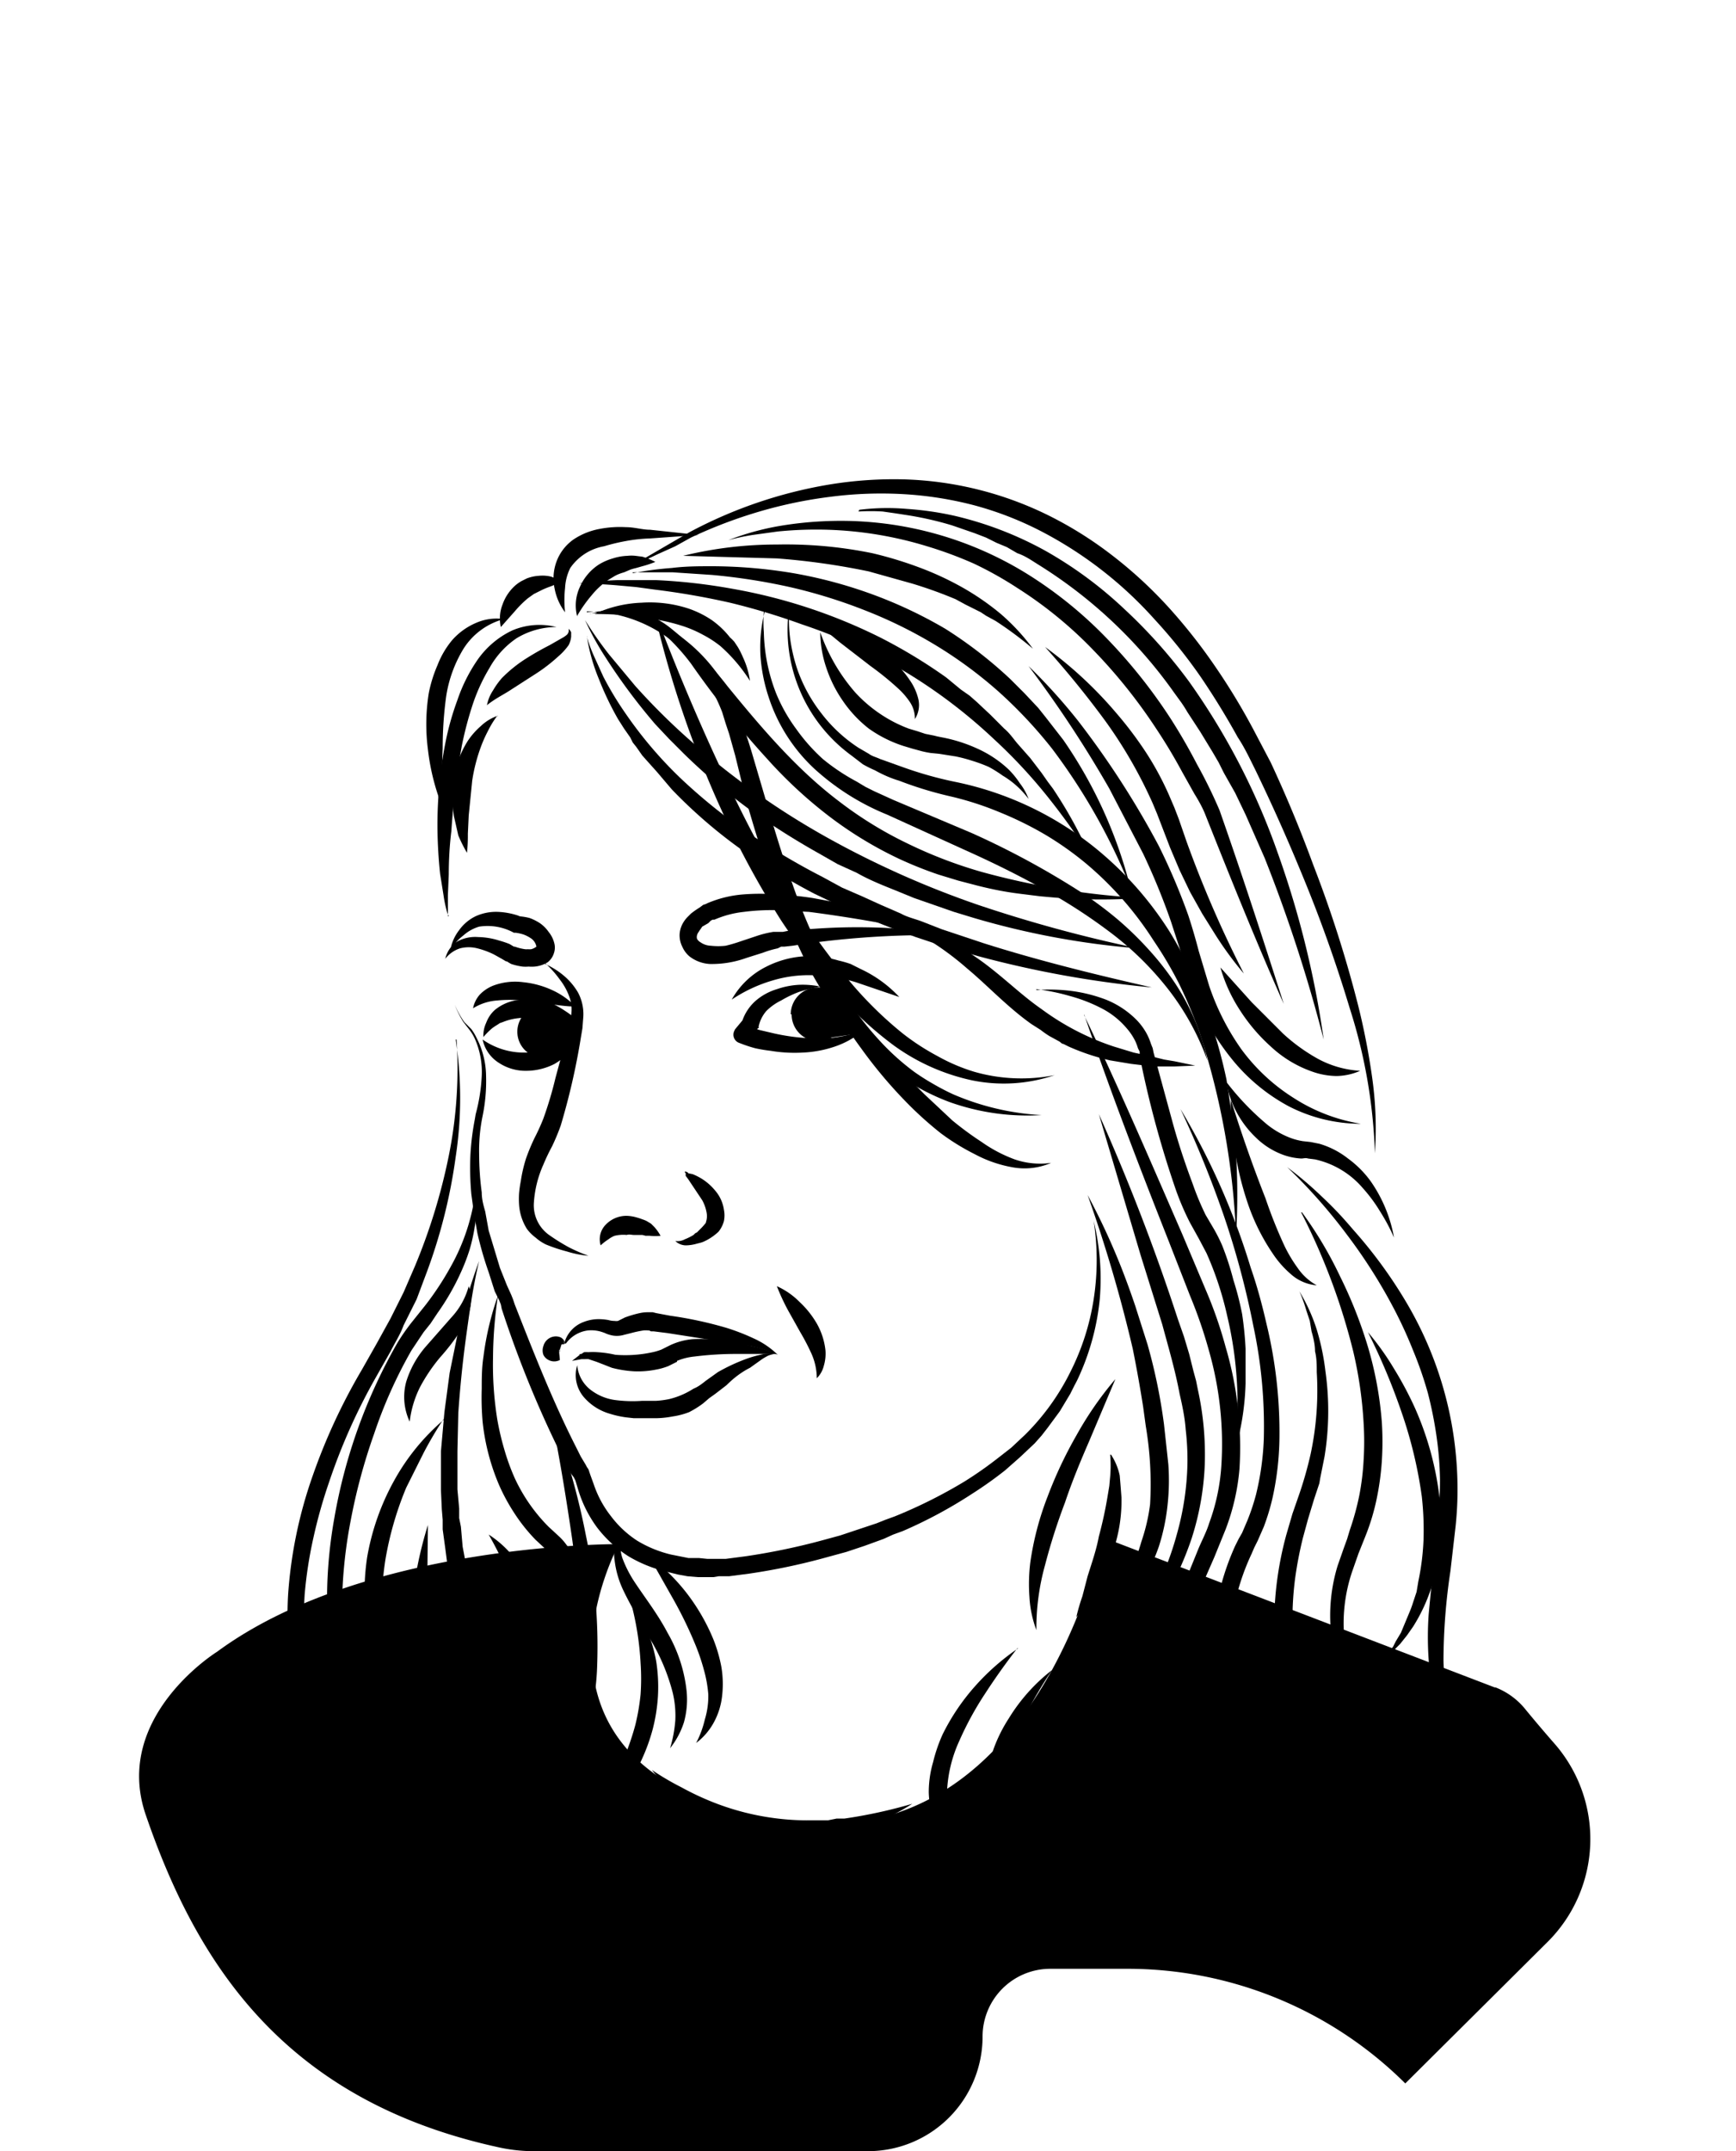 <svg xmlns="http://www.w3.org/2000/svg" width="200" height="247.7"><path fill="none" d="M0 0h200v247H0z"/><g fill="#000"><path d="M172.2 194.3L127 177s-7.8 38.7-38.7 32.4-17-31.6-17-31.6-29.2-.2-46.3 12.4c0 0-12.1 7.5-8.2 18.8 5.9 17.2 16 32.8 40.4 38.2a18.9 18.9 0 004.1.5H100a13.2 13.2 0 0013.2-13.2 7.8 7.8 0 017.8-7.8h8.9a45.4 45.4 0 0132 13.2l16.4-16.3a16.7 16.7 0 00.9-22.7 170 170 0 01-3.4-4 8.3 8.3 0 00-3.5-2.6z"/><path d="M126 140.6a27.9 27.9 0 01.7 9 28.2 28.2 0 01-2.4 8.9 11.4 11.4 0 01-.5 1l-.5 1-.6 1-.6 1-1.4 1.9-.7.9-.8.9-1.7 1.6-1.7 1.5a45.2 45.2 0 01-3.8 2.7 53.1 53.1 0 01-8 4.3l-1.1.4-1.1.5-2.2.8-2.1.7-2.2.6a72.4 72.4 0 01-9 1.9l-2.3.3h-1.2l-.6.1H80.4l-1.2-.1-1.1-.2-1.2-.3a15.6 15.6 0 01-4.5-1.8 14 14 0 01-3.6-3.3 14.2 14.2 0 01-2.2-4.4l-.3-1a5 5 0 00-.2-.4l-.3-.4-.5-1-.6-1.1a125.6 125.6 0 01-6.9-16.9l-.1-.5-.2-.5-.5-1-.7-2.2A40.8 40.8 0 0155 142l-.4-2.3-.3-2.2a33.5 33.5 0 01-.1-4.6 29.6 29.6 0 01.5-4l.1-.6a20.5 20.5 0 00.7-4.4 9.4 9.4 0 00-.8-4.3 5.4 5.4 0 00-.6-1l-.7-.9a10.1 10.1 0 01-1-2 10 10 0 001.1 2l.8.8a5.7 5.7 0 01.6 1 9.8 9.8 0 011.1 4.4 20 20 0 01-.4 4.6 19.6 19.6 0 00-.4 4.4 33.3 33.3 0 00.3 4.4c0 .8.2 1.5.4 2.2l.4 2.2 1.3 4.3.8 2 .5 1.1.2.5.2.6c2.2 5.6 4.4 11.2 7.1 16.5l.5 1 .6 1 .1.2.2.3.2.6.4 1.1a12.2 12.2 0 002 3.7 11.9 11.9 0 003 2.8 13.6 13.6 0 003.9 1.6l1 .2 1 .2h1.2l1 .1h2.1l2.3-.3a76.2 76.2 0 008.7-1.8l2.2-.6 2.1-.7 2.1-.7 1-.4 1.1-.4a56.8 56.8 0 008-4 43.7 43.7 0 003.6-2.5l1.8-1.4 1.6-1.5a27.1 27.1 0 005.2-7.2 28 28 0 002.7-8.4 29.3 29.3 0 000-9zM108.4 107.7a165.8 165.8 0 00-15.2-2.7l-3.8-.2a25.4 25.4 0 00-3.7.2 11.6 11.6 0 00-3.4.9h-.2l-.2.1-.3.3-.7.4-.2.3a1.8 1.8 0 00-.2.3 1 1 0 00-.2.4.8.8 0 000 .4 1 1 0 00.4.4 2.2 2.2 0 001.2.4 7.6 7.6 0 001.7 0 17.4 17.4 0 001.7-.5l1.8-.6a12.1 12.1 0 012-.5h1.1l1-.2 1.9-.1a69.8 69.8 0 017.8-.2 38.7 38.7 0 014 .3 18.3 18.3 0 013.7 1 23.5 23.5 0 00-3.8-.4 104.6 104.6 0 00-11.5.9l-2 .3-.9.1H90l-.4.2a11.1 11.1 0 00-1.7.5l-1.9.6a11.7 11.7 0 01-4.2.7 4.2 4.2 0 01-2.4-.9 3.1 3.1 0 01-.8-1.1 2.9 2.9 0 01-.3-1.5 3 3 0 01.5-1.4 3.3 3.3 0 01.4-.5l.4-.4a9.9 9.9 0 011-.7l.4-.3.3-.1.2-.1a13.1 13.1 0 014-1 24.4 24.4 0 014.1 0 38 38 0 014 .4l3.8.7 3.8 1a67.8 67.8 0 017.3 2.6z"/><path d="M66.5 157.2A4 4 0 0068 160a5.9 5.9 0 002.8 1.2 15.5 15.5 0 003.2.1H75.6a10.5 10.5 0 001.5-.2 9.2 9.2 0 002.8-1.2c.5-.2.9-.5 1.4-.9l1.4-1a21.3 21.3 0 013.2-1.5 12.7 12.7 0 011.7-.5 4.2 4.2 0 011.7-.1 3.1 3.1 0 00-.8.2 7.7 7.7 0 00-.7.4l-1.4 1c-1 .5-1.9 1.2-2.7 2l-1.3 1-.7.5-.7.6a11.2 11.2 0 01-1.6 1 8.7 8.7 0 01-1.9.5 11.1 11.1 0 01-1.8.2h-.5H73l-.9-.1a11 11 0 01-1.8-.4 6.2 6.2 0 01-3.1-2 3.9 3.9 0 01-.7-3.6z"/><path d="M65.9 156.7l.9-.7h-.1a1 1 0 01.2-.1h.1a1.8 1.8 0 01.3-.2 3.8 3.8 0 01.5 0 6.3 6.3 0 011 0 12.4 12.4 0 012.1.3 14.8 14.8 0 004.3-.3 7 7 0 001-.3l.4-.2.2-.1.4-.2a7.7 7.7 0 012.6-.7 19.9 19.9 0 015 .4l2.3.5a19 19 0 012.4.8h-4.8a38.6 38.6 0 00-4.7.3 7 7 0 00-2 .5v.1l-.4.2-.6.3a7.2 7.2 0 01-1.4.4 10.5 10.5 0 01-2.6.2 13 13 0 01-2.5-.4l-1.8-.7-.9-.3a3.3 3.3 0 00-.4 0H67l-1.1.2z"/><path d="M65 154.7a3.6 3.6 0 012.3-2.5 4.7 4.7 0 011.9-.3 6.4 6.4 0 01.9.1 2.5 2.5 0 00.7.1 1.3 1.3 0 00.4 0l.4-.2.4-.2a12.8 12.8 0 011.7-.5 4.4 4.4 0 011-.1 1.6 1.6 0 01.2 0H75.2l.4.1 1.6.3a45.3 45.3 0 016.5 1.4 24.5 24.5 0 013.1 1.2 9.5 9.5 0 012.8 1.9 16 16 0 00-3.1-1l-3.2-.5-6.4-1-1.6-.2H75l-.2-.1h-.1a2.5 2.5 0 00-.6 0 13.7 13.7 0 00-1.4.3l-.4.1-.4.1a2.9 2.9 0 01-1.2.1 3.6 3.6 0 01-1-.3 5.7 5.7 0 00-.6-.2 4 4 0 00-1.4-.1 3.7 3.7 0 00-2.5 1.5zM62.8 111a9 9 0 012.1 1.3 7.4 7.4 0 011.7 2 5.3 5.3 0 01.6 2.8l-.1 1.3-.2 1.2a79 79 0 01-2.3 10 24.5 24.5 0 01-1 2.4 23.2 23.2 0 00-1 2.1 12.7 12.7 0 00-1.1 4.5 4.2 4.2 0 001.9 3.7 22.6 22.6 0 002.1 1.3 18.4 18.4 0 002.3 1 11.8 11.8 0 01-2.5-.5 18.7 18.7 0 01-2.4-.8 5.2 5.2 0 01-1.2-.8 4.7 4.7 0 01-1-1 6 6 0 01-.9-2.8 10.2 10.2 0 010-1.3 13.4 13.4 0 01.2-1.4 16.4 16.4 0 01.6-2.6 23 23 0 011-2.4 23.8 23.8 0 001-2.2 43.4 43.4 0 001.4-4.7l1.3-4.8.5-2.4a4.2 4.2 0 00-.2-2.1 7.1 7.1 0 00-1.1-2 11.7 11.7 0 00-1.7-1.9zM77.8 142.9a1.8 1.8 0 001.1-.2 6.5 6.5 0 001-.5l.2-.2a1.8 1.8 0 00.2-.1l.4-.4a7 7 0 00.7-.8l-.1.1a2.1 2.1 0 00.1-1.2 4.6 4.6 0 00-.5-1.4l-1-1.5-.6-.9-.3-.4a2.2 2.2 0 010-.3l-.1-.1v-.1s.3 0 .4.2l.5.1a7.3 7.3 0 011 .5 6.4 6.4 0 011.6 1.4 4.3 4.3 0 011 2.2 3.3 3.3 0 010 1.3 3.3 3.3 0 01-.6 1.2l-.1.1a6.2 6.2 0 01-1.1.8 5.1 5.1 0 01-.6.3 2.6 2.6 0 01-.3.1l-.4.1a4.8 4.8 0 01-1.3.2 1.8 1.8 0 01-1.2-.5zM84.3 115.1a9.3 9.3 0 014-3.8 11.2 11.2 0 015.5-1.2 13.2 13.2 0 012.8.5 13.5 13.5 0 011.4.4l.6.3.6.3a14.3 14.3 0 014.4 3.2l-5-1.7a24.5 24.5 0 00-2.4-.6l-1.2-.2h-1.2a14.5 14.5 0 00-4.8.6 17 17 0 00-4.7 2.2z"/><path d="M59.6 118.8a3 3 0 113 3 3 3 0 01-3-3zM51.9 109.3a5.2 5.2 0 011-2.2 5 5 0 011.9-1.6 5.7 5.7 0 012.6-.5 8.5 8.5 0 012.5.5h-.2a7 7 0 011.3.2 5.8 5.8 0 011.2.6 3.9 3.9 0 011 1 3.3 3.3 0 01.7 1.5 2 2 0 01-.1 1 2.1 2.1 0 01-.7 1 3.5 3.5 0 01-1.5.5 4.5 4.5 0 01-.7 0 3.9 3.9 0 01-.7 0 7.3 7.3 0 01-1.3-.3 4.4 4.4 0 01-.5-.3h-.1l-.5-.3-.9-.5a9.4 9.4 0 00-1.9-.7 4 4 0 00-2 0 3.5 3.5 0 00-1.7 1.2 3.2 3.2 0 011.4-2 4.3 4.3 0 012.4-.5 8.4 8.4 0 012.4.4 11.1 11.1 0 011.2.4l.5.3h.1l.3.1a5.8 5.8 0 00.9.2 2 2 0 00.3 0 3 3 0 00.4 0 1.7 1.7 0 00.6-.3 1.5 1.5 0 00-.7-1 4 4 0 00-.8-.4 5.4 5.4 0 00-.9-.2h-.2a6.3 6.3 0 00-4-.7 4.7 4.7 0 00-1.8 1 7 7 0 00-1.5 1.6zM91.1 116.8a3.1 3.1 0 113.1 3.1 3.1 3.1 0 01-3-3.1z"/><path d="M66.3 115.9c-1.1 0-2.2-.2-3.2-.3l-3-.4a14.5 14.5 0 00-2.8 0 6.1 6.1 0 00-2.8.9 3.3 3.3 0 01.8-1.6 4.4 4.4 0 011.5-1 7.2 7.2 0 013.5-.4 10.5 10.5 0 013.3.9 8.8 8.8 0 012.7 1.9z"/><path d="M55.7 119.5a3.4 3.4 0 01.3-1.7 4.2 4.2 0 01.4-.8 3.7 3.7 0 01.6-.7 5.3 5.3 0 013.4-1.2 7.7 7.7 0 011.7 0l.8.3a6.1 6.1 0 01.8.2 11 11 0 011.4.8 9.4 9.4 0 011.3 1 10.8 10.8 0 01-1.6 0c-.5 0-1 0-1.5-.2H61a3.8 3.8 0 00-.6 0 6.7 6.7 0 00-2.5.5l-.3.1-.3.2a6.1 6.1 0 00-.6.4 8.2 8.2 0 00-1 1zM55.6 119.7a8.3 8.3 0 005 1.5 18 18 0 002.7-.3l1.5-.3a10.7 10.7 0 011.5-.3 8.8 8.8 0 01-1 1.2 11.7 11.7 0 01-1.4 1 7.2 7.2 0 01-3.2.8 5.6 5.6 0 01-3.2-.9 4.2 4.2 0 01-1.9-2.7z"/><path d="M65.1 117.2h1v1.6h-1zM94.5 113.6a21 21 0 00-2.4.6 12.6 12.6 0 00-2.1 1 6.3 6.3 0 00-1.7 1.2 4 4 0 00-.9 1.8.9.9 0 010 .2h-.1c-.3.5-.6 1-1 1.3l-.4-1.6 1.6.5 1.7.4a24.3 24.3 0 003.3.5 18.7 18.7 0 003.4 0 18 18 0 003.5-.8 9.9 9.9 0 01-3.2 1.8 13.1 13.1 0 01-3.7.7 16.7 16.7 0 01-3.7-.2 18.2 18.2 0 01-1.8-.3 16.1 16.1 0 01-1.8-.6 1 1 0 01-.6-1.4 1 1 0 01.1-.2l1-1.2-.2.3a5.4 5.4 0 011.6-2.4 6.7 6.7 0 012.4-1.3 9.3 9.3 0 012.5-.5 9.8 9.8 0 012.5.2zM67.6 73.3a17.2 17.2 0 00.9 2.4l1 2.2a37.6 37.6 0 002.6 4.3 47.5 47.5 0 006.4 7.5 64.1 64.1 0 007.7 6.2 81.9 81.9 0 008.6 5.1l2.2 1.2 2.3 1 2.2 1 2.3 1c.7.4 1.6.6 2.4.9l2.3.9 2.4.8 2.4.8c6.3 2 12.8 3.6 19.4 5.1a120.3 120.3 0 01-20-3.6l-4.8-1.4-2.4-.8-2.4-.9c-1.6-.6-3.1-1.2-4.7-2l-2.3-1-2.3-1.1a78.5 78.5 0 01-8.7-5.3 57.4 57.4 0 01-7.7-6.7l-1.7-2L74 87l-.7-1-.4-.5-.3-.6-.7-1-.7-1.1a35 35 0 01-2.2-4.6 21.4 21.4 0 01-1.4-5z"/><path d="M67.6 70.5A15.4 15.4 0 0178 73a19 19 0 016.8 8.5 53.9 53.9 0 011.8 5.1l1.5 5.1c1 3.4 2 6.8 3.2 10.1a69.1 69.1 0 004.2 9.7 39 39 0 006 8.5 27.9 27.9 0 003.8 3.4 25.2 25.2 0 002.2 1.4 26 26 0 002.3 1.2 29.8 29.8 0 0010.2 2.4 26.7 26.7 0 01-10.6-1.5 25.8 25.8 0 01-9.1-5.8 31.8 31.8 0 01-3.6-4.1 44.3 44.3 0 01-3-4.6 68 68 0 01-4.3-9.9C88 99.2 87 95.7 86 92.3L84.7 87l-.7-2.5-.4-1.2-.4-1.3a21 21 0 00-2.4-4.5 17 17 0 00-1.6-2 17.6 17.6 0 00-1.9-1.8 16 16 0 00-9.7-3.3z"/><path d="M67.4 71.4a42.6 42.6 0 002.8 4l3 3.6a76 76 0 006.7 6.6 89.4 89.4 0 0015.5 10.9 107.5 107.5 0 0017.3 7.7 161.4 161.4 0 0018.4 5 93 93 0 01-18.9-3.5l-2.3-.7-2.3-.8-2.3-.8-2.2-.9c-1.5-.6-3-1.2-4.4-2l-2.2-1-2.1-1.2a87.9 87.9 0 01-8.2-5.2 70.8 70.8 0 01-7.4-6.3l-1.7-1.7-1.6-1.7a68.4 68.4 0 01-5.8-7.8 32.4 32.4 0 01-2.3-4.2z"/><path d="M75.5 70.6q3.4 9 7.4 17.6c1.3 2.8 2.7 5.7 4.2 8.5l2.3 4.1 2.5 4a71.8 71.8 0 005.5 7.6 44 44 0 006.6 6.6 27.2 27.2 0 004 2.6 21.2 21.2 0 004.2 1.8 19.7 19.7 0 009.3.4 18.2 18.2 0 01-9.5.6 23.9 23.9 0 01-9-4 41.1 41.1 0 01-7.1-6.7A69.5 69.5 0 0190 106q-2.6-4.1-4.8-8.4a120 120 0 01-9.8-27zM65 154.8a.2.2 0 00-.2 0 .2.2 0 00-.1 0 2 2 0 00-.1.3l-.1.3c-.1.2 0 .4 0 .2v-.2l-.1.1.1 1.1a1.4 1.4 0 01-1.3 0 1.3 1.3 0 01-.6-.6 1.5 1.5 0 010-1 1.5 1.5 0 011.2-1.1 1.4 1.4 0 01.8.1 1 1 0 01.4.4.4.4 0 010 .2.3.3 0 010 .2zM88 70.4a15.4 15.4 0 000 2.4 20.5 20.5 0 001.4 7 18.8 18.8 0 002.3 4.1 21.1 21.1 0 003.1 3.5 23.6 23.6 0 003.9 2.6l1 .6 1 .5 2.2 1 9 3.8a95.6 95.6 0 0112.9 7 43.7 43.7 0 014 3 38.6 38.6 0 013.5 3.4 32.6 32.6 0 013 3.8 25.7 25.7 0 013.8 9 29.7 29.7 0 00-4.6-8.3 35.9 35.9 0 00-6.8-6.6 63.2 63.2 0 00-8-5.1c-2.9-1.6-5.8-3-8.7-4.3l-8.8-4a28.1 28.1 0 01-8.4-5.3 19.5 19.5 0 01-5.3-8.4 19 19 0 01-.9-4.8 17 17 0 01.5-4.9z"/><path d="M66.7 67.2a40.8 40.8 0 014.4-.4h4.5a66 66 0 018.8 1 62.2 62.2 0 0117 5.6A60 60 0 01109 78l1.7 1.4 1 .7.8.7 1.6 1.5 1.6 1.6c.6.5 1 1.1 1.5 1.7l1.5 1.7L120 89l.7 1 .6.8a51.2 51.2 0 014.3 7.8 78 78 0 00-5.1-7.1 59.7 59.7 0 00-6-6.4 60.2 60.2 0 00-14.1-9.9 63 63 0 00-8-3.3 78 78 0 00-8.3-2.5 87.2 87.2 0 00-8.6-1.5l-2.2-.3-2.2-.2a55.3 55.3 0 00-4.4-.2zM95.5 119.5l1.8-2 1 1.3v.3z"/><path d="M158.4 132.8a61 61 0 00-2.9-16.7 163 163 0 00-5.7-15.9 213.4 213.4 0 00-5.2-11.6c-.6-1.2-1.2-2.5-2-3.7a88.2 88.2 0 00-4.3-7 61.2 61.2 0 00-5.3-6.6 45.9 45.9 0 00-13-10.1 38.5 38.5 0 00-7.7-3 41.5 41.5 0 00-8.2-1.3 45.4 45.4 0 00-8.4.3 51.7 51.7 0 00-8.2 1.7 54.7 54.7 0 00-7.9 3l-1.8 1-2 .9-3.8 1.8 7.4-4.3a52.4 52.4 0 0116.1-5.5 45.8 45.8 0 018.7-.6 40.2 40.2 0 0116.7 4.2 44 44 0 017.3 4.6 50 50 0 016.4 5.9 63.4 63.4 0 015.3 6.7 74.7 74.7 0 014.5 7.4l2 3.8a149.9 149.9 0 014.9 11.8 140.2 140.2 0 015.2 16.3 80.3 80.3 0 011.6 8.3 42 42 0 01.3 8.6zM136 127.7a82 82 0 018.1 18.3c.7 2 1.3 4.2 1.8 6.4a52.9 52.9 0 011.5 13.3 33.7 33.7 0 01-.8 6.8 25.7 25.7 0 01-1 3.3l-.7 1.6-.4.8-.3.7a26.9 26.9 0 00-2 6 29.1 29.1 0 00-.5 6.4 27.6 27.6 0 00.3 3.2 25 25 0 00.6 3.1 23.2 23.2 0 002.4 5.9 23.8 23.8 0 009.1 8.8 40.7 40.7 0 0012.4 4.2 35.7 35.7 0 01-12.9-3.2 25.6 25.6 0 01-5.7-3.7 23.6 23.6 0 01-4.4-5.2 26 26 0 01-3.8-13 29.5 29.5 0 012.6-13.4l.4-.8.4-.7.6-1.4a24.8 24.8 0 001-3 31.7 31.7 0 00.9-6.4 55.3 55.3 0 00-1.2-13A98.2 98.2 0 00141 140a123.7 123.7 0 00-5-12.3z"/><path d="M72.9 66a37.8 37.8 0 014.5-.6c1.6-.2 3.1-.2 4.7-.2a57.5 57.5 0 019.3.8 53 53 0 019 2.4 51.8 51.8 0 018.5 4 49.4 49.4 0 017.5 5.8l1.6 1.6 1.6 1.7.8 1 .7.9 1.4 1.8a52.4 52.4 0 017.7 16.9 69.5 69.5 0 00-9-15.9 52.7 52.7 0 00-6.2-6.6 49.8 49.8 0 00-7.2-5.3 52.6 52.6 0 00-8.1-4 59.8 59.8 0 00-8.7-2.7 70.6 70.6 0 00-9-1.4l-4.5-.3h-4.6zM54.7 135.8a16.2 16.2 0 010 5.4 20 20 0 01-.6 2.7 22.4 22.4 0 01-1 2.6 27.9 27.9 0 01-2.7 4.7l-.8 1.2-.8 1-1.4 2.1a53.8 53.8 0 00-4.3 9.6 66.8 66.8 0 00-2.7 10 54.4 54.4 0 00-1 10.5A36.8 36.8 0 0041 196a26.5 26.5 0 004.8 9.2 28 28 0 008 6.7 25.9 25.9 0 01-8.7-6.1 26.4 26.4 0 01-5.5-9.4 37 37 0 01-1.9-10.7 53 53 0 01.8-10.8 61.9 61.9 0 017.3-20.3 24 24 0 011.6-2.3l.4-.5.4-.5.8-1a34 34 0 002.9-4.4 23.6 23.6 0 003-10z"/><path d="M55.2 145.2c-.7 2.9-1.1 5.8-1.5 8.7q-.6 4.4-.9 8.8l-.1 4.4v4.4l.2 2.2v1.1l.2 1 .2 2.3.4 2.1.2 1 .2 1.1.5 2.2.6 2.1.5 2.2.5 2.2.4 2.2.4 2.2.3 2.2a50.3 50.3 0 01.4 9c0 .8 0 1.5-.2 2.3a21 21 0 01-.4 2.2 11 11 0 01-1.8 4 9 9 0 00.8-2l.2-.5v-.5l.2-.6v-.5l.2-2.2v-2.2a60.7 60.7 0 00-1-8.7 123 123 0 00-2-8.6l-1-4.3-.6-2.2-.3-1.1-.2-1.1-.3-2.3-.3-2.2V175l-.1-1.2-.1-2.2v-2.3-2.2l.4-4.5.6-4.5.9-4.4a65.9 65.9 0 012.5-8.5zM51.1 163.4a44.8 44.8 0 00-2.3 3.9l-2 4a37.9 37.9 0 00-2.4 8.3 35.1 35.1 0 00-.4 4.3 35.7 35.7 0 00.2 4.4 44.1 44.1 0 001.9 8.6 24 24 0 01-3.6-8.4 26 26 0 01-.5-4.6 27.4 27.4 0 01.3-4.6 28 28 0 013.1-8.8 25.2 25.2 0 015.7-7zM63.4 162.6a83.4 83.4 0 014.1 14.2 61.8 61.8 0 011.3 14.9 28.6 28.6 0 01-1.2 7.5l-1.3 3.5-.5 1.7a6.3 6.3 0 00-.2.8l-.2.9a19.4 19.4 0 00.1 7 17 17 0 002.9 6.7 15.1 15.1 0 01-3.9-6.4 18.7 18.7 0 01-.7-7.5v-1a7.1 7.1 0 01.2-1l.5-1.8 1.1-3.5a24.9 24.9 0 00.8-3.4l.2-1.8.1-1.8a83 83 0 00-.8-14.5c-.7-4.8-1.5-9.7-2.5-14.5z"/><path d="M57.4 149a49.2 49.2 0 00-.6 7.3 39.7 39.7 0 00.5 7.2 31.5 31.5 0 00.8 3.4 25.4 25.4 0 001.2 3.3 19.5 19.5 0 003.9 5.6l1.3 1.2a6.5 6.5 0 01.7.8l.6.8a15 15 0 011.8 3.4 15.4 15.4 0 01.8 7.7 20.3 20.3 0 01-2.5 7 29.3 29.3 0 01-4.5 6 40.7 40.7 0 003.5-6.4 21.5 21.5 0 001.8-6.8 14.9 14.9 0 00-1-6.7 13.4 13.4 0 00-1.5-3 12 12 0 00-.6-.7 4.4 4.4 0 00-.5-.5l-1.4-1.3a19.9 19.9 0 01-2.4-3 22.3 22.3 0 01-1.8-3.3 25.2 25.2 0 01-1.9-7.3 32.2 32.2 0 01-.1-3.8c0-1.2 0-2.4.2-3.7a33.5 33.5 0 011.7-7.1zM48.9 221.7a11.6 11.6 0 005.6-2.1 13.8 13.8 0 003.8-4.4 29 29 0 002.4-5.6l1.7-6.1a22.6 22.6 0 01-.1 6.4 18.6 18.6 0 01-2.1 6.3 12 12 0 01-4.8 4.8 8.7 8.7 0 01-6.5.7zM49.3 175.6l-.1 8.8c0 3 0 5.8.2 8.6a49.6 49.6 0 001.2 8.5 18.5 18.5 0 003.7 7.7 11 11 0 01-3.2-3.2 18.8 18.8 0 01-2-4 32.3 32.3 0 01-1.8-8.8 50.2 50.2 0 01.2-9 45.3 45.3 0 011.8-8.6z"/><path d="M56.3 176.7a12 12 0 013.6 3.6 15.6 15.6 0 012.2 4.7 15.3 15.3 0 01.5 5.1 14 14 0 01-.3 2.6 8 8 0 01-.4 1.2l-.5 1.2c0-.9 0-1.7-.2-2.5s0-1.6-.2-2.4a31 31 0 00-1-4.7 31.4 31.4 0 00-1.5-4.4 45 45 0 00-2.2-4.4zM54 148.1a4.5 4.5 0 01.2 2.3 7.6 7.6 0 01-.8 2.3 25.5 25.5 0 01-2.7 3.6 19.8 19.8 0 00-2.3 3.4 12 12 0 00-1.2 4 6.7 6.7 0 01-.4-4.6 11.2 11.2 0 012.3-4.1l2.9-3.3a8.5 8.5 0 002-3.6zM66.4 211.5a44.9 44.9 0 004.1-6.2 30 30 0 002.7-6.7 25.2 25.2 0 00.6-3.5 25.7 25.7 0 000-3.6 33.5 33.5 0 00-1.2-7.3 17.7 17.7 0 013 7.1 19 19 0 01.2 4 20 20 0 01-.6 3.8 21.6 21.6 0 01-3.3 7 20.3 20.3 0 01-5.5 5.4zM117.2 189.8a75.2 75.2 0 00-3.7 5.2 36.8 36.8 0 00-3 5.5 15.6 15.6 0 00-1.4 5.9 10 10 0 00.4 2.8 11.3 11.3 0 001.2 2.7 6.7 6.7 0 00.5.6 7.7 7.7 0 00.7.5 8.5 8.5 0 001.5 1 5.6 5.6 0 001.7.5 5.1 5.1 0 001.8-.2 4.4 4.4 0 01-1.8.7 5.5 5.5 0 01-2-.1 7.9 7.9 0 01-1.9-.8 8.6 8.6 0 01-1.7-1.2 11.2 11.2 0 01-1.8-3 10.6 10.6 0 01-.7-3.5 12.3 12.3 0 01.5-3.5 18 18 0 011.1-3.2 24.9 24.9 0 013.7-5.5 26.7 26.7 0 015-4.4zM74.5 179a22.3 22.3 0 014.5 4.3 23.1 23.1 0 013.2 5.5 17.2 17.2 0 01.9 3.1 11.9 11.9 0 01.1 3.3 8.2 8.2 0 01-1 3.2 7.4 7.4 0 01-2 2.3 11.4 11.4 0 001-2.7 9.2 9.2 0 00.4-2.9 14.6 14.6 0 00-.5-2.8 24 24 0 00-.9-2.7 47.4 47.4 0 00-2.6-5.4l-3-5.3z"/><path d="M72 176.4a3.7 3.7 0 00-.5 1.5 4 4 0 00.2 1.5 13.7 13.7 0 001.5 2.9c1.2 1.8 2.6 3.6 3.7 5.7a17 17 0 012.2 6.7 9.8 9.8 0 01-.3 3.6 9.4 9.4 0 01-1.6 3 15 15 0 00.6-3.2 11.3 11.3 0 00-.3-3.2 22.9 22.9 0 00-2.5-6c-1-1.8-2.2-3.7-3.2-5.8a11 11 0 01-1-3.5 4.4 4.4 0 01.1-1.8 3.2 3.2 0 011.1-1.4zM68 70.7a13 13 0 012.3-.5 9.7 9.7 0 012.4 0 10.7 10.7 0 014.4 2 39 39 0 016.7 6.8c4 4.9 8 9.6 12.9 13.3a44.5 44.5 0 007.8 4.8 52.2 52.2 0 008.6 3.3 87.3 87.3 0 0018.5 3 66.7 66.7 0 01-9.5 0l-1.2-.1-1.1-.1-2.4-.3c-1.6-.2-3.1-.5-4.7-.9l-2.3-.6-2.3-.7a46 46 0 01-4.5-1.8 44.8 44.8 0 01-8.2-5 51.8 51.8 0 01-7-6.5 105 105 0 01-8.8-11 24.4 24.4 0 00-3.1-3.4 10.2 10.2 0 00-4-2.2 9.2 9.2 0 00-2.2-.3 12.8 12.8 0 00-2.4.2zM51.7 105.5a2.3 2.3 0 01-.2-.5 14.4 14.4 0 01-.4-1.9l-.4-2.5a57 57 0 01-.3-5 49.4 49.4 0 01.9-10 32 32 0 011.4-5A18.8 18.8 0 0155 76a10.2 10.2 0 014-3.4 8 8 0 015.1-.4 8.9 8.9 0 00-4.6 1.3 10 10 0 00-3.1 3.4 21 21 0 00-2 4.4 40.8 40.8 0 00-1.2 4.6 87 87 0 00-1.2 9.8c-.2 1.6-.3 3.3-.3 5l-.1 2.4v2.4zM65.1 70.5a6.5 6.5 0 01-1.2-2.7 5.6 5.6 0 01.2-3.1 5.4 5.4 0 012-2.6 8 8 0 013-1.2 12.4 12.4 0 013-.2c1 0 1.9.3 2.8.3l5.6.6-5.6.4a18.4 18.4 0 00-2.8.3 22.4 22.4 0 00-2.5.6 6 6 0 00-3.9 2.5 5.8 5.8 0 00-.6 2.3 13.1 13.1 0 000 2.8z"/><path d="M56.1 81.2a4.7 4.7 0 01.7-1.7 9 9 0 011-1.4 15.5 15.5 0 012.7-2.2 32.4 32.4 0 012.8-1.6l1.4-.8a3.2 3.2 0 00.6-.4.7.7 0 00.2-.7 1.7 1.7 0 01.1.1 2 2 0 01.2.3 1.9 1.9 0 010 .2v.3a2.6 2.6 0 01-.3 1 7.2 7.2 0 01-1.2 1.3 19 19 0 01-2.6 2l-2.8 1.8c-.9.6-1.8 1-2.8 1.8zM57.7 72.2a4.4 4.4 0 01.2-2.6 5.2 5.2 0 011.6-2.3 4.4 4.4 0 01.6-.4l.6-.3a4.7 4.7 0 011.4-.3 4.2 4.2 0 011.4.1 2.7 2.7 0 01.6.3 4.4 4.4 0 01.6.3l-1.2.5a10.8 10.8 0 00-1 .4l-1 .5-.7.5a12.4 12.4 0 00-1.5 1.5l-1.6 1.8zM94.6 113.1l5.9 6.6c1.9 2.2 4 4.3 6 6.3l3.2 3a36.9 36.9 0 003.4 2.5 16.4 16.4 0 003.8 2 9 9 0 004.2.4 7.7 7.7 0 01-4.5.5 14.5 14.5 0 01-4.3-1.5 26.3 26.3 0 01-3.9-2.4 41.8 41.8 0 01-3.4-3 53.4 53.4 0 01-5.8-6.8 48.4 48.4 0 01-4.6-7.6zM52.5 119.7a44.7 44.7 0 010 13.5 62 62 0 01-3.3 13.2l-1.2 3.2-1.5 3c-.4 1.1-1 2-1.5 3l-1.7 3a68.5 68.5 0 00-5.4 12.1 57.4 57.4 0 00-1.8 6.4 48.5 48.5 0 00-1 6.5 41 41 0 00.1 6.6 46 46 0 001 6.5 45.2 45.2 0 005 12.2 61.4 61.4 0 008 10.7 52.5 52.5 0 01-8.8-10.1 43 43 0 01-5.8-12.4 42.2 42.2 0 01-1.4-13.6A51.6 51.6 0 0136 170a68.3 68.3 0 015.7-12.3l1.7-3 1.6-2.9 1.5-3 1.3-3a67.8 67.8 0 003.9-12.7 50.7 50.7 0 00.9-13.4zM57.3 82.4a11.4 11.4 0 00-1.1 1.8 15.5 15.5 0 00-.8 1.8 19.8 19.8 0 00-1 3.9l-.4 4-.1 2.1a18.7 18.7 0 01-.1 2.2 17 17 0 01-1-2l-.5-2.2a14.2 14.2 0 010-4.4 11 11 0 011.6-4.3 8.5 8.5 0 011.5-1.7 5.3 5.3 0 012-1.2zM148.3 134.4a41.2 41.2 0 014 3.4c1.3 1.2 2.5 2.5 3.6 3.8a53.4 53.4 0 016.2 8.5 42.2 42.2 0 015.8 20.2 40.4 40.4 0 01-.2 5.4l-.6 5.2a70 70 0 00-.8 10.2 13.5 13.5 0 00.9 4.8 8.3 8.3 0 003 3.7 15.3 15.3 0 004.6 2.1 26.8 26.8 0 005 1 30 30 0 01-5.2-.4 15.5 15.5 0 01-5-1.8 9.6 9.6 0 01-3.7-4 15 15 0 01-1.3-5.3 37 37 0 010-5.4l.5-5.2.5-5.1a46 46 0 00.3-5.1 39.3 39.3 0 00-.4-5 46 46 0 00-1-5 43.5 43.5 0 00-1.7-4.9 51 51 0 00-2.1-4.6 61.1 61.1 0 00-5.5-8.7 62.6 62.6 0 00-6.9-7.8zM66.5 71a5 5 0 01.3-3.4A5.9 5.9 0 0169 65a6.5 6.5 0 011.6-.7 6.3 6.3 0 011.7-.3 4.2 4.2 0 01.9 0l.8.1a8.6 8.6 0 011.5.6 11.8 11.8 0 01-1.5.5l-.7.2a6.2 6.2 0 00-.7.2l-.7.3a5.4 5.4 0 00-.6.2 3.4 3.4 0 00-.6.3l-.5.3a8.8 8.8 0 00-2 1.8 16 16 0 00-1.7 2.4zM129.4 193a30 30 0 00-3 6.9 13.5 13.5 0 00-.3 7 10.5 10.5 0 001.4 3.1 15 15 0 002.3 2.8 36.9 36.9 0 006 4.6 18.9 18.9 0 01-7.1-3.3 13.4 13.4 0 01-2.8-3l-.6-.8-.5-1a12.6 12.6 0 01-.7-2 11.7 11.7 0 01-.3-4 14.2 14.2 0 011-4 17.4 17.4 0 012-3.4 15.9 15.9 0 012.6-2.9zM126.6 128.3a240 240 0 019.1 23.6l.7 2 .6 2 .5 2 .3 1.1.2 1a34.8 34.8 0 01.8 8.6 31.8 31.8 0 01-1.5 8.5 37.4 37.4 0 01-1.6 4l-1 2-1 1.8c-.6 1.2-1.4 2.4-2.2 3.6l-2.2 3.6 1.7-4 1.7-3.7 1.6-3.9a35.8 35.8 0 001.3-3.9 32.2 32.2 0 001.2-8 30 30 0 00-.2-4c-.1-1.4-.4-2.8-.7-4.1-.5-2.7-1.3-5.4-2-8l-2.5-8-4.8-16.2z"/><path d="M128 167.5a7 7 0 011 2.4l.1 1.2.1 1.3a17.6 17.6 0 01-.6 5 22.8 22.8 0 01-1.7 4.7l-1.3 2.1a22.6 22.6 0 01-1.6 2 23.7 23.7 0 01.7-2.4l.6-2.3c.5-1.6 1-3 1.3-4.6a46.8 46.8 0 001-4.6l.2-1.2.1-1.1a15 15 0 000-2.5zM150 139.6a45.2 45.2 0 014.4 7.4 51.7 51.7 0 013.2 8.1 41.6 41.6 0 011.6 8.7 35 35 0 010 4.4 31.5 31.5 0 01-.6 4.4 25.4 25.4 0 01-1.3 4.3l-.4 1-.4 1-.7 2a18.6 18.6 0 00-.9 8 14.2 14.2 0 001.1 4 16.3 16.3 0 002.2 3.6 20.5 20.5 0 006.6 5.3 18 18 0 01-3.9-2 18.3 18.3 0 01-3.4-2.8 15.6 15.6 0 01-4-7.8 19.7 19.7 0 01.6-8.9l.7-2 .4-1.1.3-1a30.9 30.9 0 001.1-4 29.5 29.5 0 00.5-4.1 34.2 34.2 0 000-4.2 47.5 47.5 0 00-1.2-8.3 73.8 73.8 0 00-6-16z"/><path d="M149.7 148.7a20.3 20.3 0 012 4.4 27.4 27.4 0 011 4.8 32.6 32.6 0 01-.1 9.8l-.5 2.5-.1.6-.2.6-.4 1.2-.7 2.3-.6 2.2a44.2 44.2 0 00-.9 4.7 37.3 37.3 0 00-.3 4.7 29.8 29.8 0 00.3 4.6l.5 2.3.3 1.2.3 1a22.3 22.3 0 002 4.3 25.8 25.8 0 002.7 3.7 27.5 27.5 0 007.5 5.7 45.7 45.7 0 009 3.5 36.8 36.8 0 01-9.4-2.6 29.8 29.8 0 01-4.4-2.3 26.4 26.4 0 01-3.9-3.1 23.5 23.5 0 01-3.1-4 24.2 24.2 0 01-2.3-4.5 24.6 24.6 0 01-1.2-4.8 31.5 31.5 0 01-.4-5 39.3 39.3 0 011.4-9.8l.7-2.4.8-2.3a44 44 0 001.3-4.6 35 35 0 00.7-9.4c0-.8 0-1.6-.2-2.4 0-.8-.2-1.6-.4-2.3l-.2-1.2-.4-1.2a16.7 16.7 0 00-.8-2.2zM121.2 192.3a50.5 50.5 0 00-3.6 6.3 16.2 16.2 0 00-1.6 6.7 7.8 7.8 0 00.6 3.1 9.6 9.6 0 002 2.7 24.7 24.7 0 005.9 4 14.9 14.9 0 01-7-2.7 9.7 9.7 0 01-2.7-3.1 8.8 8.8 0 01-1-4 12 12 0 01.7-4 17.1 17.1 0 011.7-3.4 20.8 20.8 0 015-5.6zM141.9 180.6c-.8 3.4-1.4 6.9-1.8 10.3a55.8 55.8 0 00-.5 10.3 22.8 22.8 0 002.6 9.6 15.3 15.3 0 003.1 4 20.8 20.8 0 004.4 2.7 15.4 15.4 0 01-5-2 14.3 14.3 0 01-3.9-3.8 16.8 16.8 0 01-2.3-5 26.2 26.2 0 01-1-5.4 34.6 34.6 0 01.1-5.4 40.7 40.7 0 01.9-5.3 43.5 43.5 0 013.4-10z"/><path d="M157.6 153.4a31.1 31.1 0 013 4.2 40.3 40.3 0 012.4 4.5 35.6 35.6 0 012.8 10 29 29 0 01.2 5.3 22.8 22.8 0 01-1 5.1 19.8 19.8 0 01-2.2 4.8l-.7 1-.8 1-.5.5-.4.5-1 .9.7-1.1.4-.5.3-.6.6-1 .5-1.2.5-1.2a11.1 11.1 0 00.4-1.1l.4-1.2.2-1.2a28.7 28.7 0 00.6-4.8 34.9 34.9 0 00-.2-5 50.7 50.7 0 00-2.3-9.6 74 74 0 00-3.9-9.3zM89.5 148.1a8.6 8.6 0 012.6 1.8 10.8 10.8 0 012 2.5 8 8 0 011 3.1 4.9 4.9 0 01-.2 1.8 3 3 0 01-.8 1.4 7 7 0 00-.6-2.8 25.4 25.4 0 00-1.3-2.5l-1.4-2.5a24.4 24.4 0 01-1.3-2.8zM69.2 143.4a2.4 2.4 0 01.6-2.4 3.3 3.3 0 012.4-1 4.6 4.6 0 011.2.2 5.7 5.7 0 01.6.2 3.2 3.2 0 01.5.2l.5.3.2.2.2.2a5.3 5.3 0 01.7 1 5.5 5.5 0 01-1.2 0 3.6 3.6 0 00-.5 0l-.4-.1h-1c-.2 0-.5-.1-.8 0a4.2 4.2 0 00-1.4.1 3 3 0 00-.7.4 6 6 0 00-.9.7zM83.9 62.2a30.9 30.9 0 015.7-1.6 41.9 41.9 0 015.8-.6 40.8 40.8 0 0122.8 6 47.8 47.8 0 019.3 7.5 61 61 0 017.4 9.3q1.6 2.5 3 5.2a56.3 56.3 0 012.6 5.3c2.6 7.4 5 14.8 7.4 22.3-3.2-7.2-6.1-14.4-9-21.7-.3-.8-.8-1.7-1.3-2.5l-1.4-2.5q-1.4-2.6-3-5a61 61 0 00-7.2-9 47.4 47.4 0 00-8.8-7.2 42 42 0 00-5-2.8 45.9 45.9 0 00-5.4-2A43.7 43.7 0 0095.4 61a44.7 44.7 0 00-5.8.2l-2.9.4a26.2 26.2 0 00-2.8.6z"/><path d="M78.7 64a45.2 45.2 0 0110.8-1.3 49.6 49.6 0 0111 1 44.2 44.2 0 015.3 1.6 35 35 0 015 2.3 29.7 29.7 0 014.5 3.1 24.2 24.2 0 013.7 4 41.9 41.9 0 00-4.3-3.2l-1.1-.6-.6-.4-.6-.3-1.2-.6-1.1-.6a50.9 50.9 0 00-5-1.8l-5-1.4a81.5 81.5 0 00-10.6-1.5L78.7 64z"/><path d="M99 58.7a26.3 26.3 0 015.5-.1 36.4 36.4 0 015.5.8 40.8 40.8 0 0110.4 4 46.4 46.4 0 019.1 6.7 59.5 59.5 0 017.5 8.4 79 79 0 0110.2 19.7 109 109 0 015.3 21.5 173.7 173.7 0 00-6.8-20.9l-1.1-2.5-1.1-2.5-1.2-2.5L141 89l-.6-1.2-.7-1.2-1.4-2.3-1.5-2.3a15 15 0 00-.7-1.1l-.8-1.1a54.2 54.2 0 00-15.7-14.8c-.8-.5-1.5-1-2.4-1.3l-1.2-.7-1.2-.5-.6-.3-.6-.3-1.3-.5-2.6-.9a38.5 38.5 0 00-5.3-1.2l-1.3-.2-1.4-.2a22.5 22.5 0 00-2.8 0zM140.6 111.4l3.6 4 3.6 3.6a20.8 20.8 0 004 2.9 11.6 11.6 0 004.9 1.4 7 7 0 01-2.7.6 8.6 8.6 0 01-2.8-.5 13.5 13.5 0 01-4.8-2.9 20.4 20.4 0 01-3.5-4.1 18.1 18.1 0 01-2.3-5zM125.3 137.6a79.3 79.3 0 013.9 8.4 97 97 0 011.6 4.4l.7 2.2.7 2.2a63.9 63.9 0 011.9 9.2l.5 4.6a25.9 25.9 0 01-.1 4.8 23.6 23.6 0 01-1 4.7 27.6 27.6 0 01-2 4.4 34 34 0 01-2.4 4l-.7 1-.8.9-.3.4-.1.1-.1.2-.2.2-.8.9a34.5 34.5 0 00-3 3.3 16.4 16.4 0 00-2.1 4 12.4 12.4 0 00-.8 4.3 12.8 12.8 0 00.9 4.5 12 12 0 01-1.4-4.4 12.4 12.4 0 01.4-4.7 16.2 16.2 0 012-4.4 20.7 20.7 0 011.3-2l.4-.4.4-.4.8-.8.8-.9.1-.2h.1v-.2l.4-.4.7-1 .6-1a43 43 0 002.2-3.8 26.4 26.4 0 001.6-4.2 21.5 21.5 0 001-4.3 40.2 40.2 0 00-.5-9l-.3-2.2a157.6 157.6 0 00-1.2-6.7 164 164 0 00-5.2-17.7z"/><path d="M128.5 158.8l-3 7.1c-1 2.3-2 4.7-2.8 7.1a69.1 69.1 0 00-2.3 7.2 27.1 27.1 0 00-1 7.5 12.8 12.8 0 01-.8-3.8 20.3 20.3 0 01.1-4 34.2 34.2 0 012-7.6 48.5 48.5 0 013.3-7 39.7 39.7 0 014.5-6.5z"/><path d="M124.9 116.9c4 8.3 7.6 16.7 11.3 25.2l2.7 6.4a49.1 49.1 0 012.3 6.6 40.7 40.7 0 011.6 14 25.5 25.5 0 01-1.6 7l-1.3 3.2-1.4 3.2a68.5 68.5 0 00-4.2 13 32.4 32.4 0 00-.7 6.6 20.2 20.2 0 001 6.6 16.8 16.8 0 003.5 5.8 22.5 22.5 0 005.3 4.3 24.7 24.7 0 01-3-1.7 19.7 19.7 0 01-2.7-2.2 17.3 17.3 0 01-4-5.8 21.3 21.3 0 01-1.5-7 32.3 32.3 0 01.5-7 48.9 48.9 0 011.6-6.8l2.4-6.6 1.3-3.2c.4-1 1-2.1 1.3-3.1a23.4 23.4 0 001.4-6.5 39 39 0 00-1.4-13.3 53.4 53.4 0 00-2.2-6.4l-2.5-6.4c-3.4-8.6-6.7-17.2-9.7-26zM141.3 124.6a30.5 30.5 0 004.7 4.9 10 10 0 002.6 1.5 7.3 7.3 0 001.5.4l.9.1 1 .2a9.8 9.8 0 013.3 1.7 11.8 11.8 0 012.6 2.6 16.3 16.3 0 012.7 6.5 22.1 22.1 0 00-1.6-3 17.6 17.6 0 00-2-2.7 10.1 10.1 0 00-5.5-3.3l-.8-.1c-.3-.1-.5 0-.8 0a7.3 7.3 0 01-2-.4 8.8 8.8 0 01-3.2-2 11.6 11.6 0 01-3-4.7 8.4 8.4 0 01-.4-1.7z"/><path d="M103.4 106.3l2.4.5 1.2.4 1.1.5 2.3 1.1 1 .7 1 .7c2.8 1.9 5 4.2 7.6 6a29.6 29.6 0 008.3 4.3l2.3.7 2.3.5 1.2.3 1.2.2 2.4.5-2.4.1h-2.5l-2.5-.3-2.4-.4a25.6 25.6 0 01-4.8-1.6l-.6-.3c-.2 0-.3-.2-.5-.3l-1.1-.6a10.5 10.5 0 01-1-.7l-1.1-.7c-2.8-2-5-4.4-7.4-6.4a33.4 33.4 0 00-8-5.2zM120.4 74.5a46.8 46.8 0 018.2 7.6 43.3 43.3 0 013.4 4.5 34.4 34.4 0 012.7 5l.6 1.4.5 1.3.9 2.6a130.5 130.5 0 006.6 15.2 40 40 0 01-3.3-4.5l-1.5-2.4-1.4-2.5-1.2-2.5-1.1-2.6-1-2.6-.5-1.3-.5-1.2a53 53 0 00-5.4-9.4 108.3 108.3 0 00-7-8.6zM118.5 76.7a65.1 65.1 0 015.7 6.3 101.5 101.5 0 019.3 14.4 73.4 73.4 0 013.4 8 67 67 0 011.2 4.1l.6 2 .6 2a28.2 28.2 0 003.7 7.3 22 22 0 006 5.6 20.2 20.2 0 007.8 3 18.2 18.2 0 01-8.3-2 21.4 21.4 0 01-6.7-5.6 27.4 27.4 0 01-4.3-7.6l-.7-2.1-.6-2-1.3-4a77.8 77.8 0 00-3.2-7.8l-3.9-7.5a134.4 134.4 0 00-9.3-14.1zM75.1 203.8a30.9 30.9 0 003.4 2 32.1 32.1 0 003.6 1.7 29.7 29.7 0 007.5 1.9 28 28 0 003.8.2h2l1-.2h.9a56.8 56.8 0 007.8-1.7 24 24 0 01-7.5 3.2l-2 .5-2.1.2a22.6 22.6 0 01-12-2.6 18.8 18.8 0 01-6.4-5.2zM94.5 72.8a21.1 21.1 0 004 6.9 16 16 0 002.9 2.5 15.8 15.8 0 003.3 1.7l1 .3.9.3 1 .2.4.1.5.1a17.7 17.7 0 014.1 1.3 13.1 13.1 0 013.6 2.4 9.9 9.9 0 011.3 1.6 6.6 6.6 0 011 1.8 10.2 10.2 0 00-3-2.7 14.4 14.4 0 00-1.6-1 17.9 17.9 0 00-1.9-.7 17.6 17.6 0 00-1.9-.5l-1.9-.3-1-.1a10.4 10.4 0 01-1-.2l-1.1-.3-1-.3a14.6 14.6 0 01-4-2 14.2 14.2 0 01-3-3.2 14.9 14.9 0 01-1.9-3.8 13 13 0 01-.7-4.1zM68.5 70.7a14 14 0 015.4-1.3 14.3 14.3 0 015.5.7 11.4 11.4 0 012.6 1.3 10 10 0 012.1 2 5 5 0 01.5.5l.4.6a10.1 10.1 0 01.6 1.2 9.4 9.4 0 01.8 2.7 18.6 18.6 0 00-3.4-4 12.3 12.3 0 00-2-1.3 13.8 13.8 0 00-2.3-1 22.6 22.6 0 00-4.9-1c-1.7-.3-3.4-.4-5.3-.4zM58 71.3a7.9 7.9 0 00-4.6 3.4 14.8 14.8 0 00-2 5.5 43.6 43.6 0 00-.4 6c-.1 2 0 4.1-.2 6.3a25.9 25.9 0 01-1.5-6.2 22.6 22.6 0 01.1-6.5 15.6 15.6 0 011-3.2 10.2 10.2 0 011.7-2.9 7.7 7.7 0 012.8-2 5.8 5.8 0 013.2-.4zM141.8 126.6a163.8 163.8 0 004 11.4 54.4 54.4 0 002.2 5.5 16.6 16.6 0 001.5 2.5 6.4 6.4 0 002.2 2 5.1 5.1 0 01-3-1.3 11.5 11.5 0 01-2.1-2.4 23.9 23.9 0 01-2.8-5.6 36.5 36.5 0 01-1.5-6 29.5 29.5 0 01-.5-6z"/><path d="M93.4 71.3a17.3 17.3 0 014.3 1.4 21.6 21.6 0 013.8 2.3l1 .7.8.8a11.3 11.3 0 011.5 1.8 6.4 6.4 0 011 2.2 3 3 0 01-.4 2.3 3.4 3.4 0 00-.6-2 8.6 8.6 0 00-1.3-1.5 33.9 33.9 0 00-3.2-2.6L96.8 74l-3.4-2.8zM119.4 114a20.5 20.5 0 014 .1 17.5 17.5 0 014 1 10.4 10.4 0 013.5 2.3 7.2 7.2 0 011.3 1.8 7 7 0 01.4 1l.2.5.1.5 2.1 7.7c.7 2.6 1.5 5 2.4 7.4a32 32 0 001.5 3.6l1 1.7a19.3 19.3 0 01.9 1.8 32.8 32.8 0 011.3 4 34.4 34.4 0 011 3.9 40.2 40.2 0 01.4 4v4a30.5 30.5 0 01-1.3 8 43.5 43.5 0 00-.8-15.7 38 38 0 00-2.4-7.3l-.9-1.7-1-1.8a31.2 31.2 0 01-1.6-3.7 117 117 0 01-4.2-15.5v-.5l-.2-.4a5.5 5.5 0 00-.3-.8 6.7 6.7 0 00-1-1.5 9.4 9.4 0 00-2.9-2.3 18.2 18.2 0 00-3.6-1.4 24.2 24.2 0 00-3.9-.8z"/><path d="M90.9 71a16.1 16.1 0 00.2 3 19.8 19.8 0 00.7 2.9 17.6 17.6 0 002.8 5.2 17.2 17.2 0 004.3 4l1.2.7c.4.3.9.4 1.3.6l2.8 1a43.8 43.8 0 005.7 1.6 37.7 37.7 0 0116.6 7.9 39.7 39.7 0 018.2 9.3 47.4 47.4 0 015 11.1 59.1 59.1 0 011.6 6l.9 6a77.6 77.6 0 01.2 12 86 86 0 00-4.2-23.4 56.8 56.8 0 00-2.3-5.5 45 45 0 00-3-5.1 38.9 38.9 0 00-7.7-8.8 36.8 36.8 0 00-4.8-3.4 40.4 40.4 0 00-5.3-2.6 35.7 35.7 0 00-5.6-1.8 43.1 43.1 0 01-5.9-1.8c-1-.3-1.9-.7-2.8-1.2a14.3 14.3 0 01-1.4-.7l-1.3-1a17.9 17.9 0 01-7.3-16z"/></g></svg>